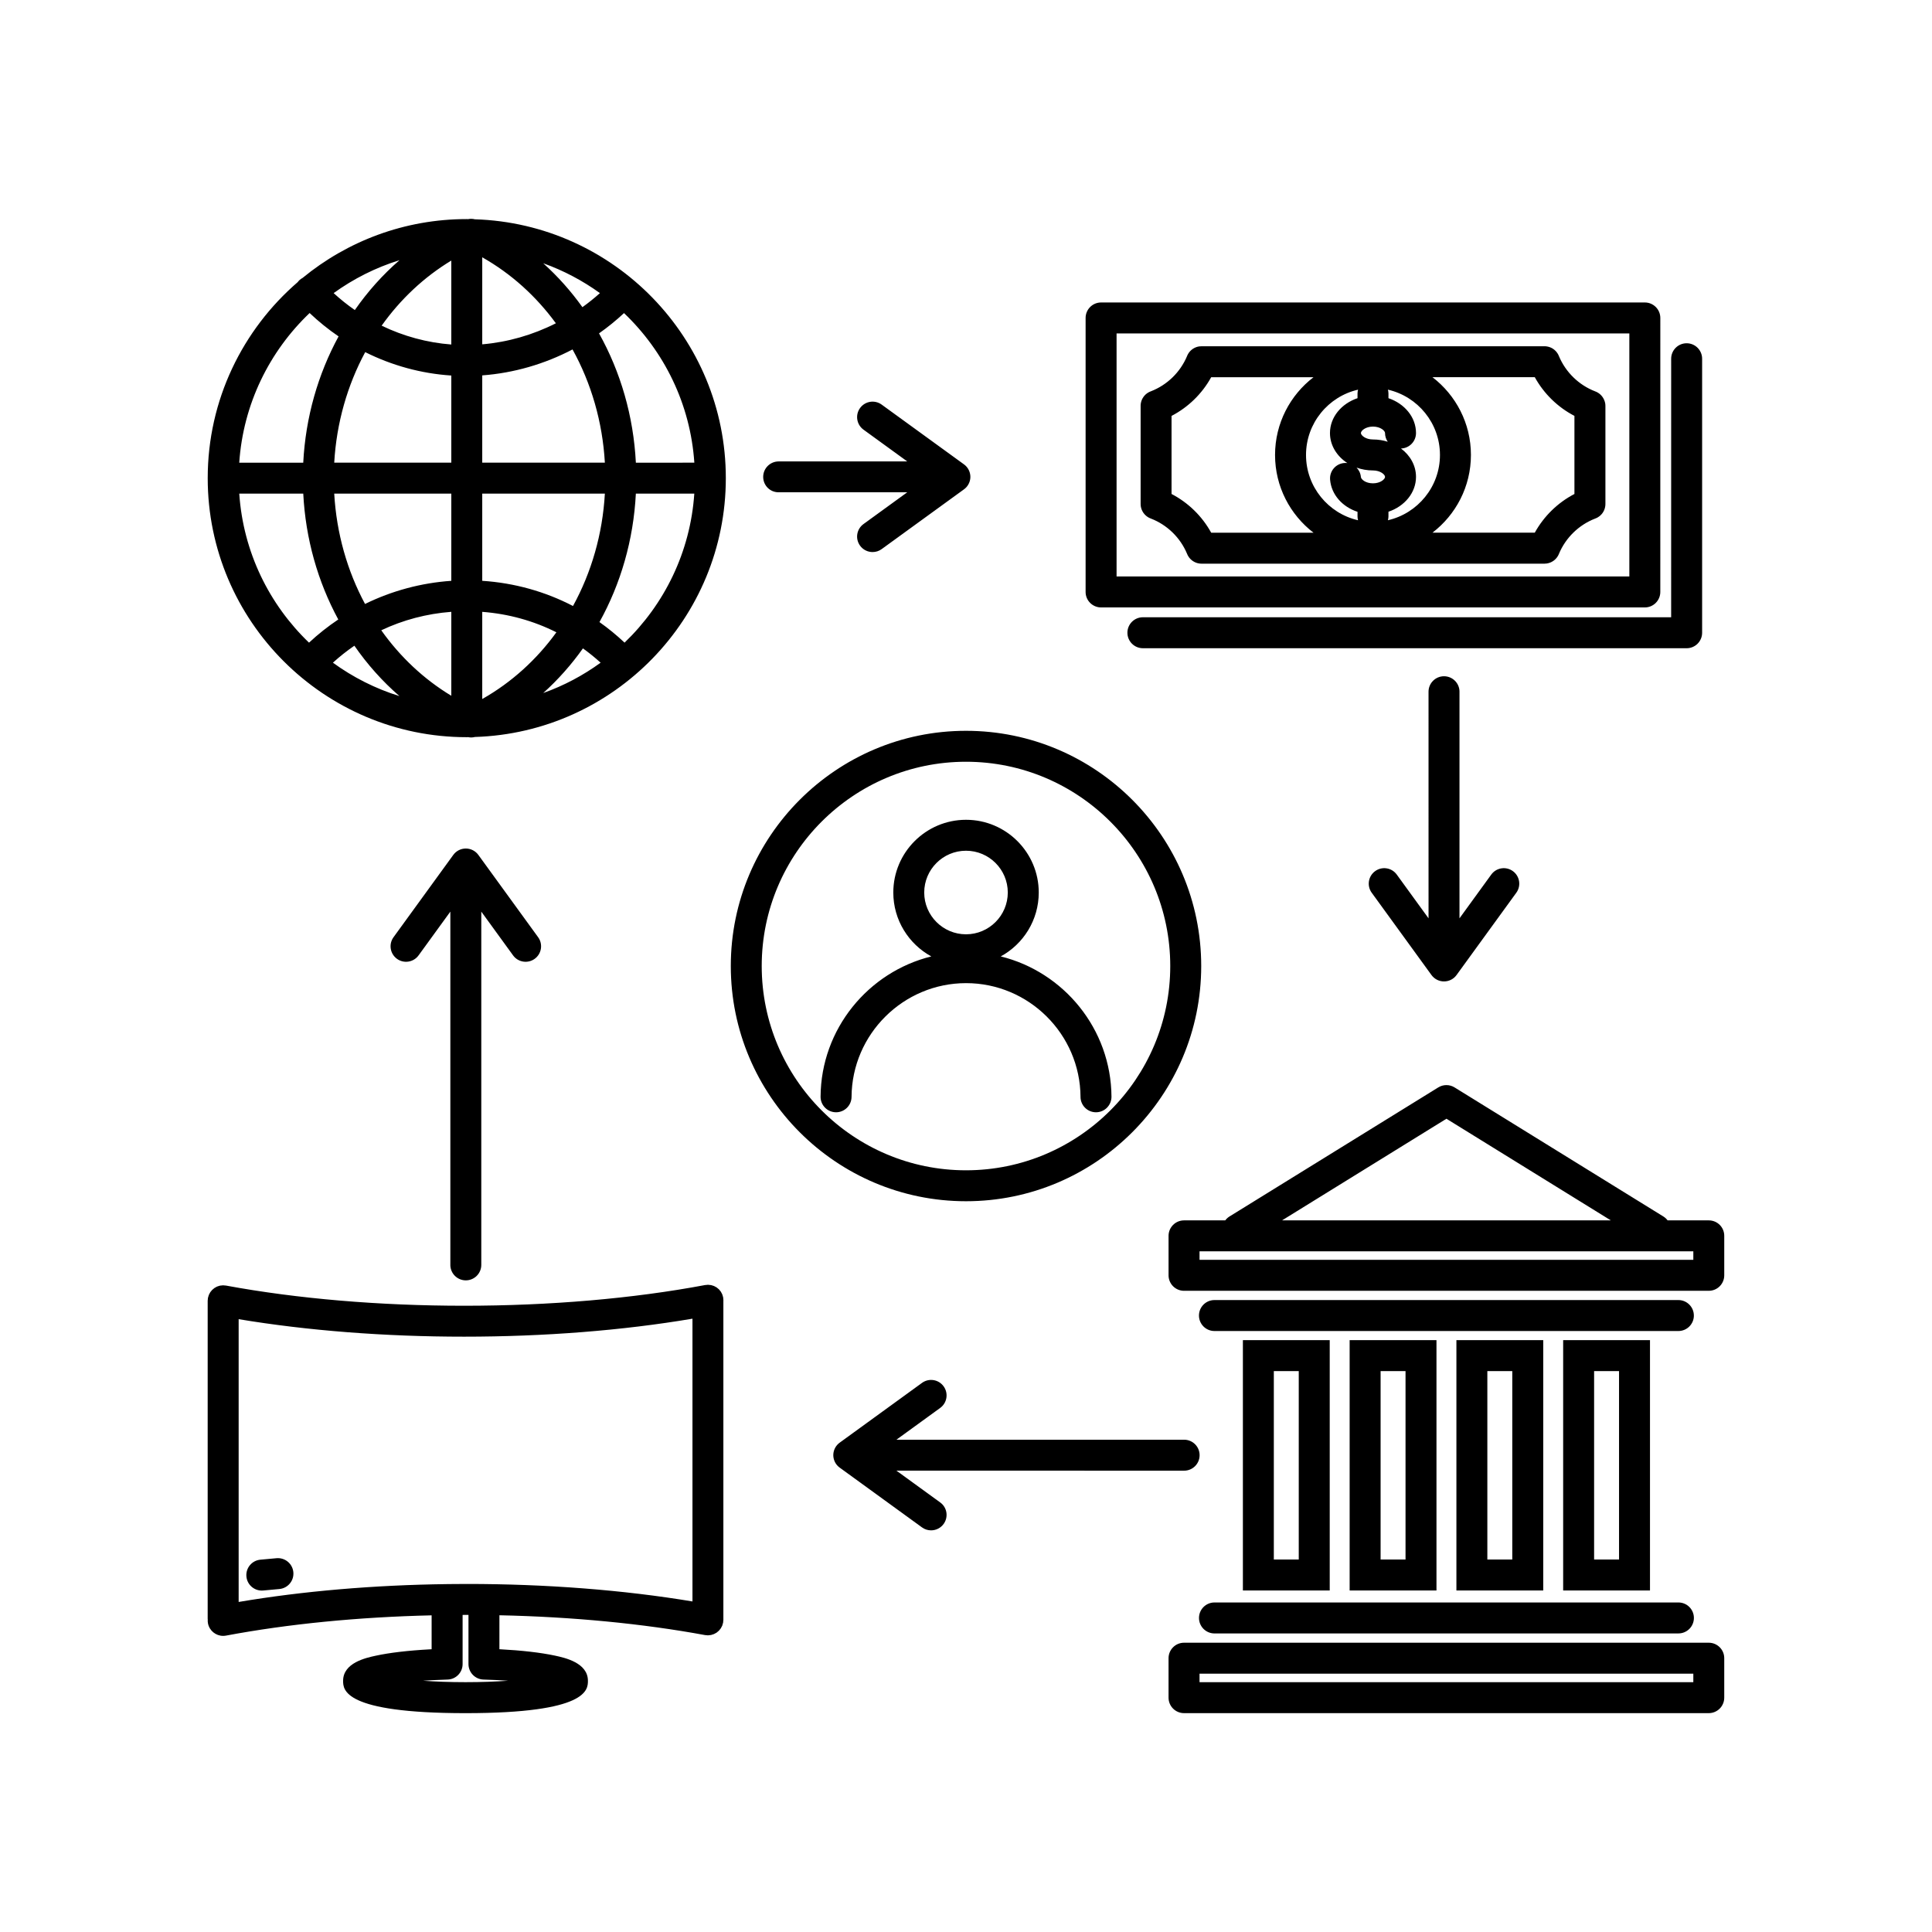 <?xml version="1.0" encoding="UTF-8"?>
<!-- Uploaded to: ICON Repo, www.svgrepo.com, Generator: ICON Repo Mixer Tools -->
<svg fill="#000000" width="800px" height="800px" version="1.1" viewBox="144 144 512 512" xmlns="http://www.w3.org/2000/svg">
 <path d="m335.71 488.64v-0.066c0-0.129-0.027-0.246-0.035-0.375-0.012-0.129-0.012-0.258-0.031-0.387 0-0.012-0.004-0.02-0.012-0.031-0.035-0.176-0.094-0.34-0.148-0.508-0.031-0.094-0.051-0.191-0.086-0.277-0.055-0.141-0.141-0.266-0.211-0.395-0.055-0.102-0.102-0.215-0.168-0.312-0.066-0.102-0.152-0.191-0.23-0.281-0.086-0.109-0.168-0.227-0.266-0.324-0.098-0.098-0.215-0.18-0.324-0.266-0.094-0.078-0.18-0.164-0.277-0.23-0.133-0.086-0.277-0.16-0.422-0.23-0.094-0.047-0.176-0.109-0.273-0.148-0.125-0.051-0.258-0.082-0.387-0.125s-0.246-0.094-0.379-0.117c-0.109-0.02-0.215-0.027-0.328-0.035-0.164-0.02-0.324-0.047-0.488-0.051-0.012 0-0.02-0.004-0.035-0.004-0.133 0-0.262 0.027-0.391 0.043-0.125 0.012-0.242 0.012-0.371 0.031-19.098 3.59-41.18 5.484-63.859 5.484-22.363 0-44.188-1.852-63.105-5.348-0.129-0.027-0.258-0.02-0.387-0.031-0.117-0.012-0.238-0.035-0.359-0.035-0.012 0-0.027 0.004-0.035 0.004-0.18 0-0.355 0.031-0.531 0.051-0.098 0.016-0.195 0.016-0.289 0.035-0.152 0.031-0.305 0.086-0.453 0.141-0.102 0.035-0.215 0.062-0.312 0.102-0.133 0.055-0.25 0.133-0.375 0.207-0.102 0.055-0.215 0.109-0.312 0.176-0.129 0.086-0.242 0.195-0.359 0.297-0.082 0.066-0.168 0.129-0.242 0.207-0.113 0.113-0.207 0.242-0.305 0.363-0.066 0.082-0.141 0.152-0.195 0.242-0.07 0.109-0.129 0.238-0.191 0.348-0.062 0.117-0.133 0.23-0.184 0.355-0.043 0.102-0.062 0.211-0.098 0.312-0.051 0.152-0.109 0.309-0.141 0.473 0 0.016-0.012 0.027-0.012 0.035-0.027 0.129-0.02 0.258-0.031 0.387-0.012 0.117-0.035 0.238-0.035 0.359v0.082 0.004 84.199c0 0.066 0.016 0.125 0.02 0.191-0.02 0.324-0.012 0.656 0.051 0.992 0.371 1.969 2.094 3.34 4.023 3.34 0.25 0 0.504-0.027 0.762-0.07 16.457-3.094 35.129-4.926 54.492-5.371v8.98c-0.145 0.012-0.289 0.016-0.434 0.027-5.754 0.309-10.734 0.898-14.398 1.695-2.582 0.559-8.625 1.875-8.625 6.637 0 2.348 0 8.582 32.438 8.582s32.438-6.234 32.438-8.582c0-4.785-6.137-6.102-8.754-6.668-3.746-0.801-8.82-1.387-14.672-1.691h-0.031l0.004-9c19.328 0.41 38.023 2.207 54.504 5.254 0.129 0.027 0.25 0.02 0.379 0.031 0.125 0.012 0.242 0.035 0.363 0.035 0.016 0 0.027-0.004 0.035-0.004 0.164 0 0.324-0.027 0.484-0.051 0.113-0.016 0.227-0.016 0.336-0.043 0.129-0.027 0.246-0.078 0.375-0.117 0.133-0.043 0.266-0.07 0.391-0.129 0.094-0.043 0.18-0.098 0.266-0.145 0.145-0.078 0.289-0.145 0.422-0.23 0.094-0.062 0.168-0.141 0.25-0.211 0.117-0.098 0.242-0.184 0.348-0.293 0.086-0.086 0.16-0.191 0.238-0.289 0.086-0.109 0.184-0.207 0.262-0.324 0.062-0.094 0.102-0.195 0.16-0.293 0.078-0.141 0.16-0.273 0.223-0.418 0.035-0.086 0.051-0.18 0.082-0.266 0.055-0.168 0.117-0.34 0.148-0.52 0-0.012 0.004-0.02 0.012-0.031 0.02-0.113 0.016-0.227 0.027-0.344 0.016-0.133 0.043-0.266 0.043-0.402v-84.633c0.016 0.004 0.016 0 0.016 0zm-8.199 4.824v74.938c-18.234-3.039-38.77-4.637-59.746-4.637-1.754 0-3.496 0.016-5.238 0.035h-0.027c-0.012 0-0.02 0.004-0.035 0.004-19.434 0.246-38.32 1.867-55.219 4.731v-74.941c18.234 3.039 38.77 4.637 59.746 4.637 21.293 0 42.09-1.645 60.52-4.766zm-55.363 95.637c1.305 0.035 2.582 0.086 3.82 0.148 0.941 0.051 1.836 0.102 2.684 0.164-3.25 0.23-7.016 0.379-11.27 0.379-4.25 0-8.02-0.148-11.27-0.379 0.734-0.051 1.5-0.098 2.297-0.145 1.352-0.07 2.766-0.129 4.199-0.168 2.223-0.062 3.988-1.875 3.988-4.098v-13.031c0.387 0 0.777-0.004 1.16-0.004h0.395v13.039c0.008 2.219 1.777 4.035 3.996 4.094zm-62.848-27.312c-0.207-2.258 1.453-4.25 3.711-4.457l4.273-0.391c2.266-0.195 4.25 1.461 4.457 3.711 0.207 2.258-1.453 4.25-3.711 4.457l-4.273 0.391c-0.129 0.012-0.25 0.016-0.375 0.016-2.102 0.008-3.891-1.598-4.082-3.727zm60.555-359.67c-0.602-0.152-1.215-0.164-1.801-0.047-0.117 0-0.238-0.012-0.355-0.012-16.504 0-31.664 5.856-43.512 15.594-0.281 0.152-0.559 0.336-0.809 0.566-0.18 0.164-0.336 0.348-0.477 0.539-14.59 12.602-23.855 31.211-23.855 51.953 0 37.859 30.801 68.652 68.652 68.652 0.129 0 0.25-0.012 0.379-0.012 0.258 0.051 0.52 0.086 0.781 0.086 0.336 0 0.668-0.047 1.004-0.129 36.855-1.152 66.488-31.469 66.488-68.602 0.004-37.125-29.637-67.445-66.496-68.59zm42.656 64.496c-0.629-12.355-4.055-24.07-9.762-34.27 2.32-1.629 4.527-3.426 6.621-5.371 10.637 10.133 17.586 24.086 18.637 39.641zm-40.711-54.426c7.691 4.344 14.293 10.34 19.512 17.484-6.086 3.086-12.719 4.996-19.512 5.578zm16.16 1.578c5.402 1.93 10.453 4.613 15.027 7.91-1.484 1.332-3.031 2.574-4.641 3.727-3.043-4.254-6.519-8.16-10.387-11.637zm-24.359-0.715v22.246c-6.414-0.488-12.672-2.195-18.461-4.992 4.949-6.961 11.195-12.863 18.461-17.254zm-25.566 13.113c-1.965-1.355-3.84-2.859-5.617-4.488 5.254-3.789 11.129-6.769 17.453-8.723-4.465 3.875-8.434 8.316-11.836 13.211zm25.566 17.355v23.094h-31.027c0.598-10.508 3.477-20.512 8.211-29.297 7.109 3.559 14.863 5.684 22.816 6.203zm0 31.293v23.113c-7.981 0.547-15.75 2.641-22.863 6.133-4.711-8.766-7.566-18.742-8.164-29.246zm0 31.328v22.246c-7.316-4.418-13.594-10.348-18.559-17.355 5.769-2.734 12.031-4.394 18.559-4.891zm-13.75 22.332c-6.391-1.98-12.328-5.004-17.625-8.852 1.805-1.641 3.703-3.141 5.688-4.5 3.426 4.953 7.43 9.441 11.938 13.352zm21.949 0.773v-23.098c6.934 0.523 13.578 2.363 19.652 5.418-5.234 7.234-11.891 13.293-19.652 17.68zm26.684-13.418c1.625 1.168 3.188 2.438 4.688 3.793-4.621 3.363-9.73 6.086-15.207 8.039 3.926-3.523 7.445-7.504 10.52-11.832zm-26.684-17.906v-23.109h32.496c-0.605 10.73-3.566 20.898-8.445 29.785-7.394-3.84-15.535-6.121-24.051-6.676zm0-31.309v-23.133c8.355-0.621 16.508-2.992 23.93-6.875 4.949 8.941 7.953 19.191 8.566 30.008zm-45.746-39.656c2.402 2.281 4.965 4.348 7.672 6.191-5.461 10.031-8.75 21.465-9.363 33.469h-16.961c1.051-15.566 8.012-29.523 18.652-39.66zm-18.648 47.855h16.961c0.605 11.977 3.867 23.367 9.281 33.355-2.734 1.832-5.332 3.883-7.754 6.144-10.551-10.117-17.445-24.016-18.488-39.5zm102.11 39.492c-2.109-1.984-4.328-3.805-6.652-5.445 5.633-10.148 9.023-21.781 9.645-34.047h15.488c-1.043 15.48-7.938 29.375-18.48 39.492zm126.29-9.328h144.09c2.266 0 4.102-1.836 4.102-4.102l0.004-72.613c0-2.266-1.836-4.102-4.102-4.102h-144.1c-2.266 0-4.102 1.836-4.102 4.102v72.617c0 2.262 1.836 4.098 4.102 4.098zm4.098-72.617h135.89v64.41h-135.89zm128.81 16.883c-0.336-0.484-0.766-0.895-1.289-1.203-0.223-0.129-0.457-0.242-0.699-0.328-4.312-1.664-7.805-5.062-9.594-9.336-0.086-0.227-0.195-0.441-0.32-0.648-0.32-0.523-0.746-0.957-1.234-1.285-0.484-0.32-1.039-0.539-1.637-0.633-0.242-0.035-0.477-0.055-0.73-0.051h-90.711c-0.246-0.004-0.484 0.012-0.727 0.047-0.613 0.094-1.176 0.324-1.664 0.652-0.477 0.324-0.895 0.746-1.203 1.258-0.129 0.207-0.238 0.426-0.324 0.652-1.789 4.273-5.273 7.664-9.594 9.336-0.246 0.086-0.477 0.195-0.699 0.328-0.523 0.309-0.961 0.719-1.289 1.203-0.336 0.484-0.566 1.039-0.668 1.645-0.047 0.258-0.062 0.52-0.055 0.785v25.793c-0.004 0.266 0.016 0.531 0.055 0.785 0.102 0.598 0.336 1.152 0.664 1.637 0.336 0.484 0.77 0.898 1.301 1.215 0.223 0.129 0.457 0.242 0.699 0.328 4.312 1.664 7.805 5.062 9.586 9.336 0.086 0.227 0.195 0.438 0.32 0.645 0.32 0.531 0.746 0.961 1.238 1.289 0.484 0.32 1.039 0.547 1.637 0.637 0.242 0.035 0.488 0.055 0.73 0.051h90.711 0.094c0.211 0 0.422-0.016 0.629-0.051 0.617-0.098 1.191-0.328 1.688-0.668 0.469-0.32 0.875-0.742 1.184-1.242 0.129-0.207 0.238-0.426 0.328-0.656 1.789-4.273 5.273-7.664 9.586-9.332 0.242-0.086 0.477-0.195 0.695-0.324 0.535-0.312 0.977-0.73 1.312-1.219 0.328-0.477 0.559-1.027 0.656-1.625 0.047-0.258 0.066-0.523 0.062-0.793v-25.793c0.004-0.262-0.016-0.531-0.055-0.785-0.113-0.605-0.352-1.164-0.684-1.648zm-57.664 9.516c0 0.852 0.262 1.648 0.711 2.309-1.219-0.387-2.535-0.602-3.906-0.602-1.984 0-3.199-1.105-3.199-1.707 0-0.602 1.215-1.707 3.199-1.707s3.195 1.105 3.195 1.707zm-3.195 9.914c1.984 0 3.199 1.105 3.199 1.707 0 0.602-1.215 1.707-3.199 1.707-2.004 0-3.144-1.078-3.199-1.656-0.086-0.98-0.508-1.852-1.152-2.508 1.348 0.48 2.812 0.75 4.352 0.75zm-4.098-20.387v1.238c-4.262 1.434-7.301 5.027-7.301 9.238 0 3.254 1.816 6.144 4.606 7.953-0.277-0.031-0.559-0.035-0.844-0.012-2.258 0.195-3.926 2.184-3.727 4.441 0.344 3.957 3.25 7.176 7.266 8.492v1.219c0 0.355 0.055 0.688 0.145 1.02-7.891-1.805-13.793-8.875-13.793-17.305 0-8.426 5.906-15.5 13.793-17.305-0.09 0.328-0.145 0.664-0.145 1.02zm8.055 33.586c0.082-0.328 0.145-0.664 0.145-1.02v-1.238c4.262-1.434 7.301-5.027 7.301-9.238 0-3.004-1.547-5.703-3.981-7.516 2.211-0.062 3.981-1.875 3.981-4.098 0-4.207-3.039-7.797-7.301-9.238v-1.238c0-0.355-0.055-0.688-0.145-1.02 7.891 1.805 13.793 8.875 13.793 17.305 0 8.422-5.902 15.496-13.793 17.301zm-57.34-6.961v-20.688c4.426-2.305 8.102-5.887 10.508-10.258h27.117c-6.195 4.75-10.195 12.215-10.195 20.605s4.004 15.855 10.195 20.605h-27.117c-2.406-4.379-6.082-7.961-10.508-10.266zm106.77 0c-4.426 2.305-8.098 5.887-10.508 10.258h-27.117c6.195-4.75 10.195-12.215 10.195-20.605s-4.004-15.855-10.195-20.605h27.117c2.41 4.371 6.082 7.957 10.508 10.258zm-114.37 32.672h140l0.004-68.512c0-2.266 1.836-4.102 4.102-4.102s4.102 1.836 4.102 4.102v72.617c0 2.266-1.836 4.102-4.102 4.102l-144.1-0.004c-2.266 0-4.102-1.836-4.102-4.102s1.836-4.102 4.102-4.102zm26.508 191.57v66.34h23.012v-66.34zm14.805 58.133h-6.606v-49.934h6.606zm13.484-58.133v66.34h23.012v-66.34zm14.812 58.133h-6.606v-49.934h6.606zm13.484-58.133v66.34h23.012v-66.34zm14.805 58.133h-6.606v-49.934h6.606zm13.484-58.133v66.34h23.012v-66.34zm14.809 58.133h-6.606v-49.934h6.606zm23.789-89.871h-10.918c-0.297-0.395-0.668-0.75-1.117-1.027l-55.344-34.211c-1.32-0.816-2.992-0.816-4.312 0l-55.344 34.211c-0.445 0.277-0.816 0.633-1.117 1.027h-10.918c-2.266 0-4.102 1.836-4.102 4.102v10.457c0 2.266 1.836 4.102 4.102 4.102h139.06c2.266 0 4.102-1.836 4.102-4.102v-10.457c0.012-2.269-1.824-4.102-4.094-4.102zm-69.527-26.934 43.562 26.934h-87.129zm65.426 37.391h-130.86v-2.258h130.86zm0.145 14.762c0 2.266-1.836 4.102-4.102 4.102h-122.95c-2.266 0-4.102-1.836-4.102-4.102s1.836-4.102 4.102-4.102h122.95c2.262 0 4.098 1.84 4.098 4.102zm3.957 86.707h-139.07c-2.266 0-4.102 1.836-4.102 4.102v10.457c0 2.266 1.836 4.102 4.102 4.102h139.06c2.266 0 4.102-1.836 4.102-4.102v-10.457c0.008-2.266-1.836-4.102-4.098-4.102zm-4.102 10.457h-130.86v-2.258h130.86zm-126.9-21.125h122.95c2.266 0 4.102 1.836 4.102 4.102s-1.836 4.102-4.102 4.102l-122.95 0.004c-2.266 0-4.102-1.836-4.102-4.102 0-2.269 1.836-4.106 4.102-4.106zm-202.5-89.465v-93.617l-8.422 11.598c-1.332 1.836-3.898 2.242-5.727 0.91-1.832-1.332-2.242-3.898-0.91-5.727l15.84-21.812c0.77-1.062 2.004-1.691 3.32-1.691 1.312 0 2.543 0.629 3.32 1.691l15.84 21.812c1.332 1.832 0.926 4.394-0.91 5.727-1.832 1.332-4.394 0.926-5.727-0.91l-8.422-11.598v93.617c0 2.266-1.836 4.102-4.102 4.102-2.266 0-4.102-1.836-4.102-4.102zm267.43-151.89v60.051l8.422-11.598c1.332-1.836 3.898-2.242 5.727-0.91 1.832 1.332 2.242 3.898 0.91 5.727l-15.84 21.812c-0.77 1.062-2.004 1.691-3.32 1.691s-2.543-0.629-3.32-1.691l-15.84-21.812c-1.332-1.832-0.926-4.394 0.91-5.727s4.394-0.926 5.727 0.91l8.422 11.598-0.004-60.051c0-2.266 1.836-4.102 4.102-4.102 2.269 0 4.106 1.84 4.106 4.102zm-136.71 220.55c-0.801 1.105-2.051 1.691-3.32 1.691-0.84 0-1.68-0.25-2.406-0.781l-21.773-15.812c-0.129-0.094-0.258-0.191-0.375-0.297-0.117-0.109-0.23-0.223-0.34-0.344-0.629-0.715-1.012-1.656-1.02-2.68v-0.004-0.004-0.004-0.004-0.004-0.004c0.004-1.023 0.387-1.957 1.012-2.68l0.004-0.004c0.109-0.125 0.227-0.242 0.348-0.355 0.117-0.102 0.242-0.199 0.371-0.293l21.773-15.809c1.836-1.332 4.394-0.926 5.727 0.91 1.332 1.832 0.926 4.394-0.91 5.727l-11.598 8.422h76.246c2.266 0 4.102 1.836 4.102 4.102s-1.836 4.102-4.102 4.102l-76.246-0.008 11.598 8.422c1.836 1.309 2.242 3.875 0.91 5.711zm-47.816-277.48c0-2.266 1.836-4.102 4.102-4.102h34.078l-11.598-8.422c-1.832-1.332-2.242-3.898-0.91-5.727 1.332-1.836 3.898-2.242 5.727-0.91l21.773 15.809c0.129 0.094 0.258 0.191 0.375 0.297 0.117 0.109 0.23 0.223 0.34 0.344v0.004c0.629 0.715 1.012 1.656 1.02 2.68v0.004 0.004 0.004 0.004 0.004 0.004c-0.004 1.039-0.402 1.988-1.043 2.711l-0.004 0.004c-0.094 0.102-0.184 0.195-0.289 0.289l-0.004 0.004c-0.125 0.113-0.258 0.223-0.395 0.32l-21.773 15.809c-0.727 0.531-1.574 0.781-2.406 0.781-1.27 0-2.519-0.586-3.32-1.691-1.332-1.832-0.926-4.394 0.91-5.727l11.598-8.422h-34.078c-2.266 0.031-4.102-1.809-4.102-4.074zm84.094 164.3c0.016 2.258 1.844 4.078 4.102 4.078h0.027c2.266-0.016 4.086-1.859 4.078-4.129-0.117-17.945-12.625-33.047-29.344-37.176 5.996-3.269 10.07-9.633 10.07-16.934 0-10.625-8.648-19.273-19.273-19.273s-19.273 8.648-19.273 19.273c0 7.301 4.078 13.66 10.07 16.934-16.719 4.129-29.23 19.227-29.344 37.176-0.016 2.266 1.809 4.113 4.078 4.129h0.027c2.25 0 4.086-1.82 4.102-4.078 0.109-16.625 13.723-30.145 30.348-30.145 16.621-0.004 30.227 13.523 30.332 30.145zm-30.344-65.234c6.106 0 11.074 4.965 11.074 11.074-0.004 6.106-4.969 11.074-11.074 11.074s-11.074-4.965-11.074-11.074 4.965-11.074 11.074-11.074zm62.332 30.551c0-34.371-27.965-62.332-62.332-62.332s-62.332 27.961-62.332 62.332c-0.004 34.375 27.957 62.336 62.332 62.336 34.371 0 62.332-27.961 62.332-62.336zm-116.47 0c0-29.848 24.285-54.133 54.133-54.133s54.133 24.285 54.133 54.133c0.004 29.848-24.281 54.137-54.129 54.137-29.852 0-54.137-24.289-54.137-54.137z"/>
</svg>